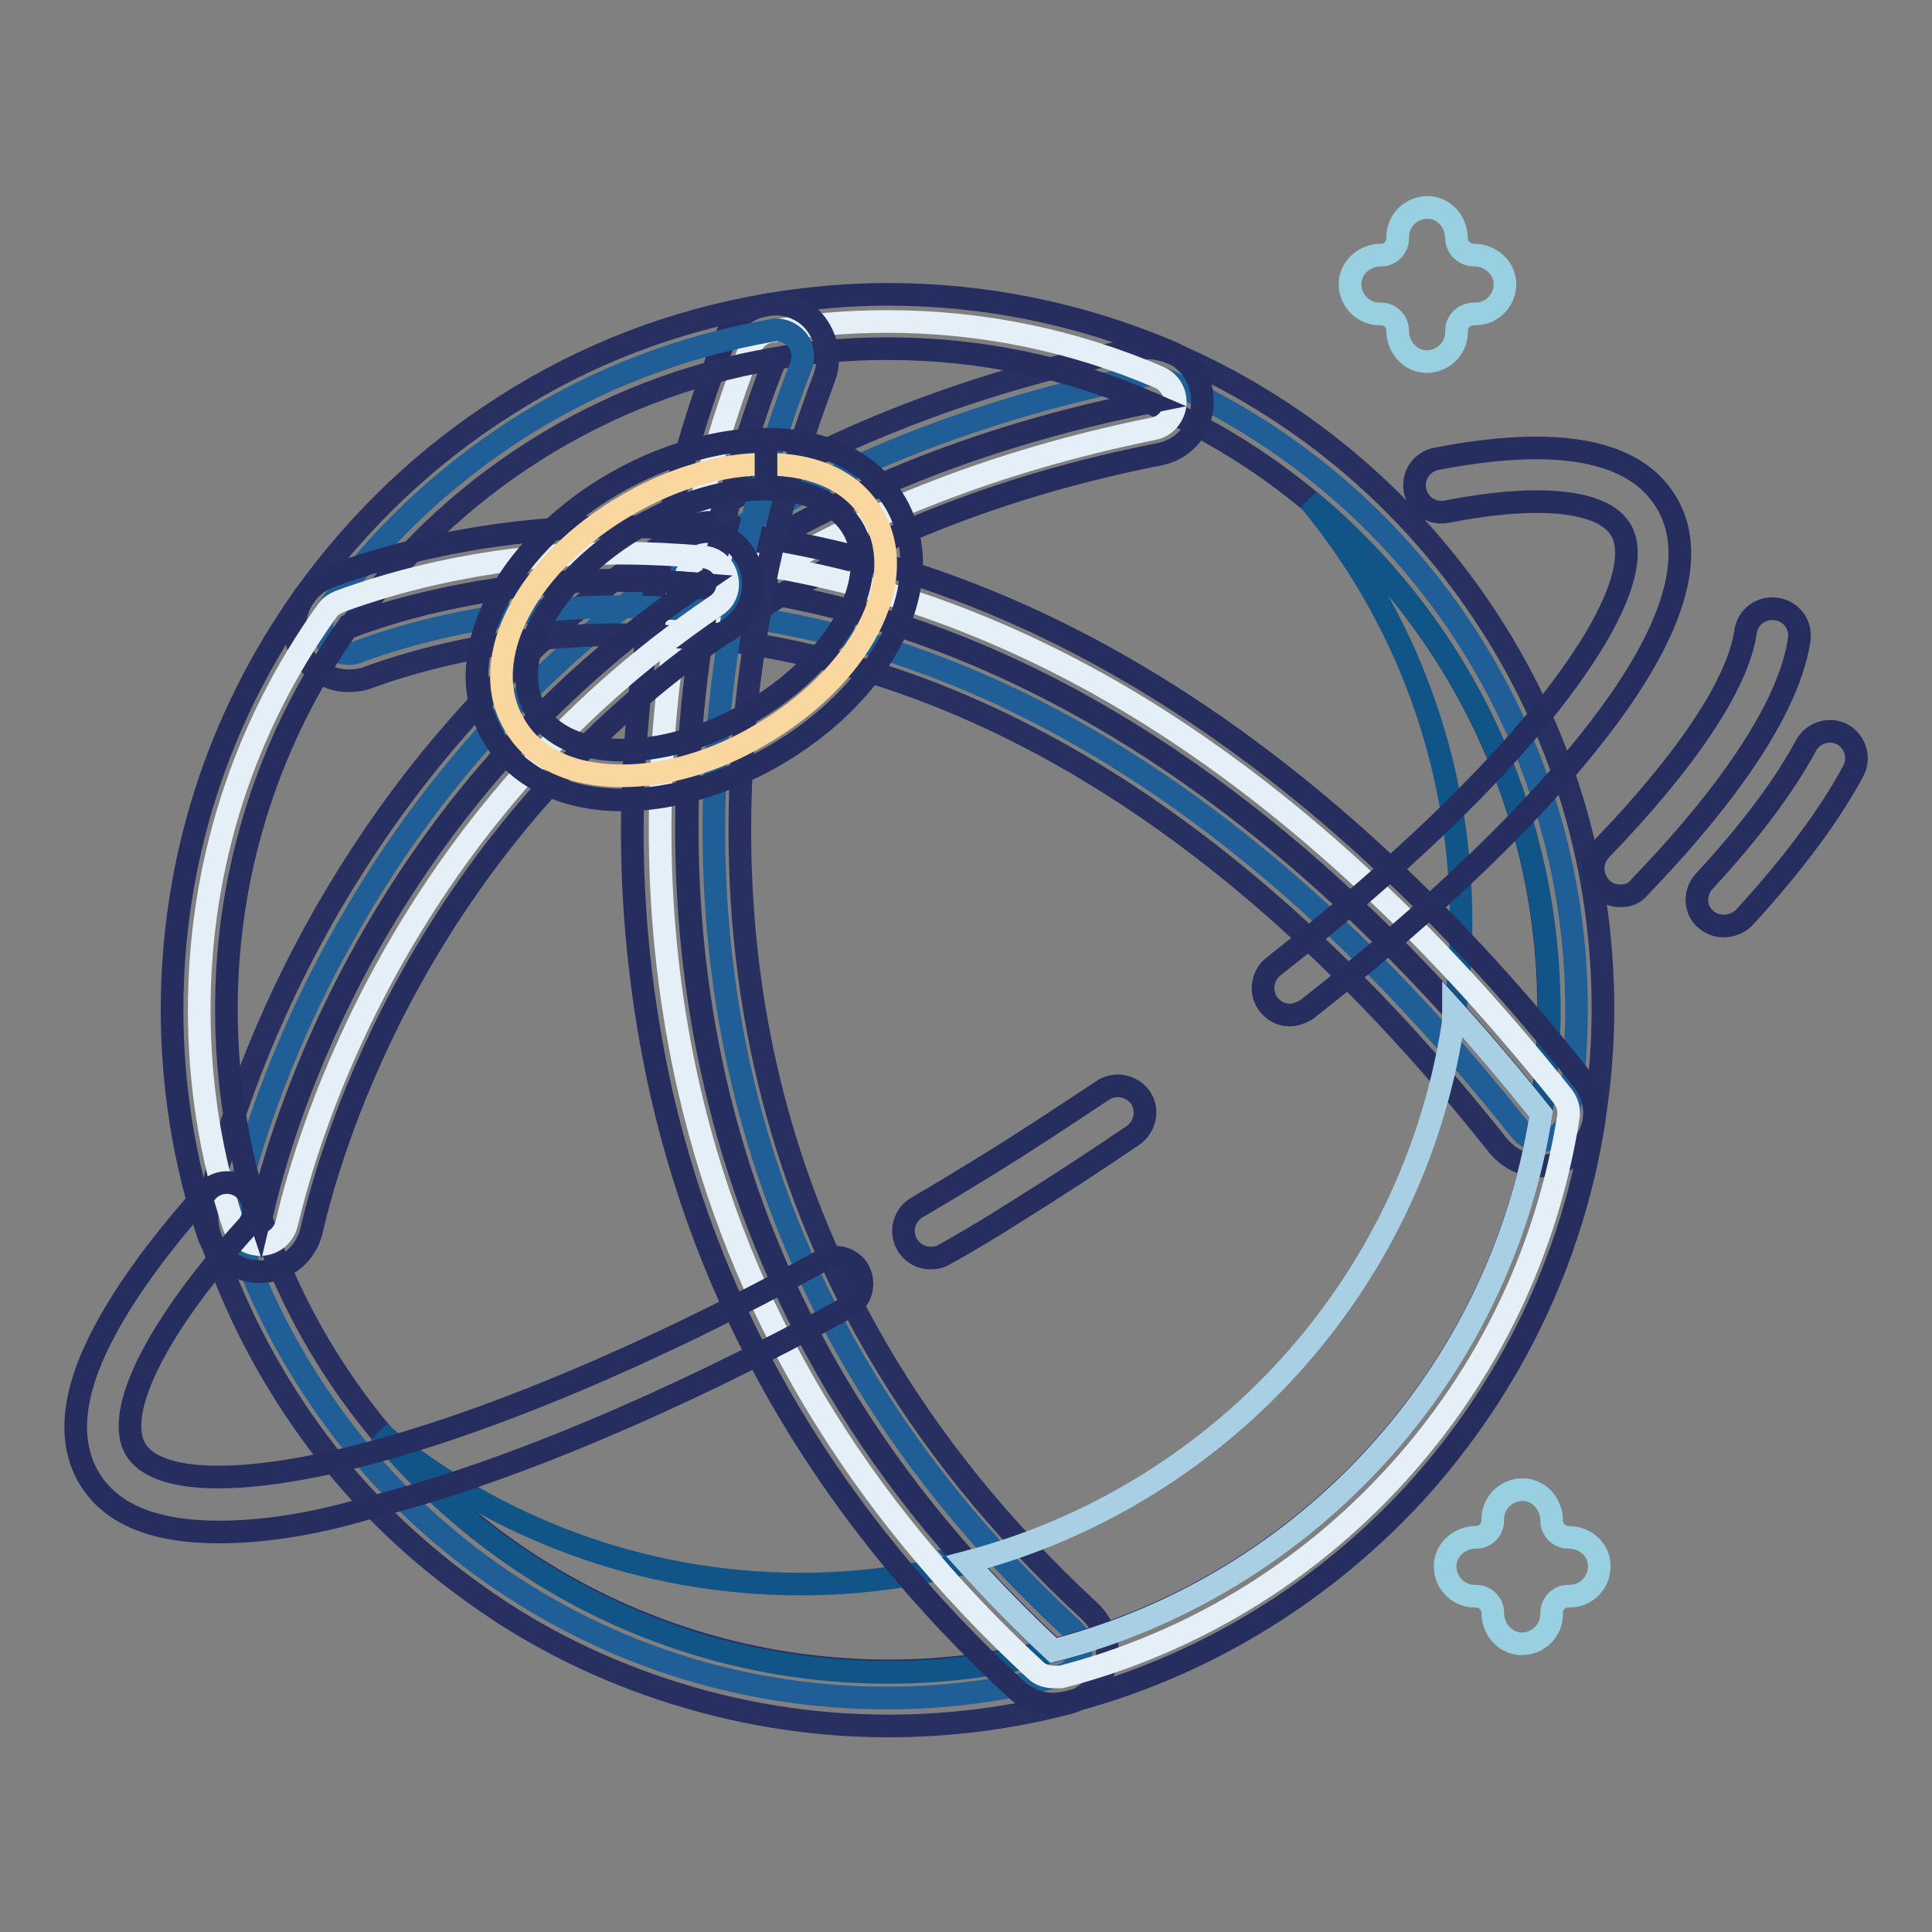 <?xml version="1.0" encoding="utf-8"?>
<!-- Svg Vector Icons : http://www.onlinewebfonts.com/icon -->
<!DOCTYPE svg PUBLIC "-//W3C//DTD SVG 1.1//EN" "http://www.w3.org/Graphics/SVG/1.1/DTD/svg11.dtd">
<svg version="1.1" xmlns="http://www.w3.org/2000/svg" xmlns:xlink="http://www.w3.org/1999/xlink" x="0px" y="0px" viewBox="0 0 256 256" enable-background="new 0 0 256 256" xml:space="preserve">
<rect x="0" y="0" width="256" height="256" fill="#808080" stroke="none"/>
<g> <path stroke-width="3" fill-opacity="0" stroke="#205e98"  d="M204.2,151.1c-1.1,0-2.1-0.5-2.8-1.4c-32.9-41.5-69.2-64.6-107.6-68.6c-1-0.1-1.9-0.6-2.5-1.4 c-0.6-0.8-0.8-1.8-0.7-2.8l0.1-0.3c0.1-0.3,0.1-0.6,0.2-0.9c0.2-0.9,0.7-1.8,1.5-2.3c17-11.2,37-19.2,59.2-23.6 c0.2-0.1,0.5-0.1,0.7-0.1c0.5,0,1,0.1,1.4,0.3c33.5,14.4,55.2,47.3,55.2,83.8c0,4.7-0.4,9.5-1.1,14.3c-0.2,1.4-1.2,2.5-2.6,2.9 C204.8,151.1,204.5,151.1,204.2,151.1L204.2,151.1z"/> <path stroke-width="3" fill-opacity="0" stroke="#273060"  d="M152.2,53.3c31.2,13.4,53,44.4,53,80.5c0,4.7-0.4,9.2-1.1,13.7c-40.2-50.7-79.8-66.8-110.1-70 c0.1-0.4,0.2-0.8,0.2-1.2C109.6,66.3,128.6,58,152.2,53.3 M152.2,46.1c-0.5,0-0.9,0.1-1.4,0.1c-22.7,4.5-43,12.6-60.4,24.1 c-1.6,1.1-2.7,2.7-3.1,4.6l-0.2,0.9l-0.1,0.3c-0.4,2,0.1,4,1.3,5.6c1.2,1.6,3,2.7,5,2.8c37.5,3.9,72.9,26.6,105.2,67.3 c1.4,1.7,3.4,2.7,5.6,2.7c0.6,0,1.2-0.1,1.8-0.2c2.7-0.7,4.8-3,5.3-5.8c0.8-4.9,1.2-9.9,1.2-14.8c0-18.9-5.5-37.1-16-52.7 c-10.2-15.2-24.5-27.1-41.3-34.3C154.2,46.4,153.2,46.1,152.2,46.1L152.2,46.1z"/> <path stroke-width="3" fill-opacity="0" stroke="#e4eff8"  d="M94.3,79.9c-0.7,0-1.4-0.2-2-0.6c-1.2-0.8-1.8-2.2-1.5-3.7c2.8-13.8,6.6-24.4,8.6-29.5 c0.5-1.2,1.5-2,2.7-2.2c5.2-0.9,10.4-1.3,15.5-1.3c12.5,0,24.6,2.5,36,7.4c1.4,0.6,2.3,2.1,2.1,3.7c-0.2,1.5-1.3,2.8-2.8,3.1 c-21.3,4.3-40.3,11.8-56.6,22.5C95.7,79.7,95,79.9,94.3,79.9L94.3,79.9z"/> <path stroke-width="3" fill-opacity="0" stroke="#262e60"  d="M117.6,46.2c12.3,0,24,2.5,34.6,7.1c-23.6,4.7-42.7,13-57.9,23.1c2.7-13.3,6.3-23.4,8.4-28.9 C107.6,46.6,112.5,46.2,117.6,46.2 M117.6,39c-5.3,0-10.7,0.5-16.1,1.4c-2.5,0.4-4.5,2.1-5.4,4.4c-2.5,6.4-6.1,16.7-8.8,30.1 c-0.6,2.8,0.6,5.7,3,7.3c1.2,0.8,2.6,1.2,4,1.2c1.4,0,2.7-0.4,3.9-1.2c15.9-10.5,34.5-17.9,55.4-22c3.1-0.6,5.4-3.1,5.7-6.3 s-1.4-6.1-4.3-7.3C143.2,41.6,130.6,39,117.6,39L117.6,39z"/> <path stroke-width="3" fill-opacity="0" stroke="#e4eff8"  d="M94.1,81.1c-0.1,0-0.2,0-0.4,0c-0.4-0.1-0.9-0.1-1.3-0.1c-1.5-0.1-2.8-1.2-3.1-2.7c-0.4-1.5,0.2-3,1.5-3.8 c0.4-0.2,0.7-0.5,1.1-0.7l0.5-0.3c0.6-0.4,1.3-0.6,2-0.6c0.7,0,1.4,0.2,2,0.6c1.2,0.8,1.8,2.2,1.5,3.7l-0.2,0.8l-0.1,0.4 C97.3,79.9,95.8,81.1,94.1,81.1L94.1,81.1z"/> <path stroke-width="3" fill-opacity="0" stroke="#262e60"  d="M94.3,76.3c-0.1,0.4-0.2,0.8-0.2,1.2c-0.5-0.1-0.9-0.1-1.4-0.1C93.3,77.1,93.8,76.7,94.3,76.3 M94.3,69.2 c-1.5,0-2.9,0.5-4,1.2c-0.1,0.1-0.3,0.2-0.4,0.3c-0.4,0.2-0.8,0.5-1.2,0.8c-2.5,1.7-3.7,4.8-2.9,7.7c0.8,2.9,3.3,5.1,6.3,5.3 c0.4,0,0.8,0.1,1.3,0.1c0.2,0,0.5,0,0.8,0c3.4,0,6.4-2.4,7-5.8l0.1-0.3c0-0.2,0.1-0.4,0.1-0.6c0.1-0.5,0.2-1,0.2-1.6 C101.5,72.4,98.3,69.2,94.3,69.2L94.3,69.2z"/> <path stroke-width="3" fill-opacity="0" stroke="#205e98"  d="M117.6,225c-19.6,0-38.2-6.1-53.9-17.6c-7.6-5.6-14.2-12.2-19.7-19.8c-5.6-7.7-9.9-16.1-12.9-25.1 c-0.2-0.6-0.2-1.3-0.1-1.9c1.6-6.9,5.6-20.9,14.7-37c11.2-20,26.4-36.5,45.1-49.2c0.6-0.4,1.3-0.6,2-0.6c0.1,0,0.2,0,0.3,0 c0.5,0.1,0.9,0.1,1.4,0.1c1,0.1,1.9,0.6,2.5,1.4c0.6,0.8,0.8,1.8,0.7,2.8c-7.2,37.5-5.4,91.9,44.4,137.8c1,0.9,1.4,2.2,1,3.5 c-0.3,1.3-1.3,2.3-2.6,2.6C133,224,125.3,225,117.6,225z"/> <path stroke-width="3" fill-opacity="0" stroke="#273060"  d="M92.8,77.4c0.5,0.1,0.9,0.1,1.4,0.1c-6.9,35.8-6.6,93.1,45.5,141.1c-7,1.8-14.4,2.8-21.9,2.8 c-38.7,0-71.6-25.2-83.2-60C37.4,148.5,50.1,106.2,92.8,77.4 M92.8,70.3c-1.4,0-2.8,0.4-4,1.2c-10.4,7-19.8,15.3-28,24.7 c-6.9,7.8-13,16.5-18.2,25.7c-9.2,16.4-13.4,30.8-15,37.9c-0.3,1.3-0.2,2.6,0.2,3.9c3.1,9.3,7.6,18.1,13.4,26.1 c5.7,7.9,12.7,14.8,20.5,20.5c7.9,5.9,16.7,10.4,26,13.5c9.6,3.2,19.7,4.9,30,4.9c8,0,16-1,23.7-3c2.5-0.6,4.5-2.6,5.1-5.2 c0.7-2.5-0.2-5.2-2.1-7C95.8,168.6,94,115.5,101.1,78.9c0.4-2-0.1-4-1.3-5.6c-1.2-1.6-3-2.7-5-2.8c-0.5-0.1-0.9-0.1-1.4-0.1 C93.2,70.3,93,70.3,92.8,70.3L92.8,70.3z"/> <path stroke-width="3" fill-opacity="0" stroke="#105488"  d="M173.5,66.3c12.6,15.2,20.1,34.6,20.1,55.9c0,4-0.3,8-0.8,11.9c3.8,4.2,7.6,8.7,11.4,13.5 c0.7-4.5,1.1-9.1,1.1-13.7C205.2,106.6,192.9,82.4,173.5,66.3z M128,206.9c-0.1,0-0.2,0-0.2,0l0.2,0.2c-7,1.8-14.4,2.8-21.9,2.8 c-21.2,0-40.7-7.6-55.8-20.1c16.1,19.4,40.3,31.8,67.4,31.8c7.6,0,14.9-1,21.9-2.8C135.4,214.8,131.6,210.9,128,206.9z"/> <path stroke-width="3" fill-opacity="0" stroke="#e4eff8"  d="M139.6,222.2c-0.9,0-1.8-0.3-2.4-0.9c-23.7-21.9-39.2-47.8-45.9-77c-4.9-21.4-5.1-44.1-0.6-67.4 c0.3-1.7,1.8-2.9,3.5-2.9c0.1,0,0.2,0,0.4,0c17.9,1.9,35.6,7.8,52.7,17.6c21,12.1,41.1,30.2,59.8,53.7c0.6,0.8,0.9,1.8,0.7,2.8 c-2.8,17.6-10.6,33.9-22.7,47.2c-12,13.2-27.4,22.5-44.5,26.9C140.2,222.2,139.9,222.2,139.6,222.2L139.6,222.2z"/> <path stroke-width="3" fill-opacity="0" stroke="#262e60"  d="M94.1,77.5c30.2,3.1,69.9,19.3,110.1,70c-5.4,34.6-31.2,62.5-64.6,71.1C87.5,170.6,87.2,113.3,94.1,77.5  M94.1,70.4c-3.4,0-6.4,2.4-7,5.8c-2,10.6-3.1,21.2-3.3,31.6c-0.2,12.8,1.2,25.3,3.9,37.3c6.9,29.9,22.7,56.4,47,78.8 c1.3,1.2,3.1,1.9,4.8,1.9c0.6,0,1.2-0.1,1.8-0.2c17.8-4.6,33.8-14.3,46.3-27.9c12.5-13.8,20.7-30.7,23.6-49c0.3-2-0.2-4-1.5-5.6 c-18.9-23.9-39.4-42.3-60.8-54.6c-17.5-10.1-35.7-16.1-54.1-18.1C94.6,70.4,94.3,70.4,94.1,70.4z"/> <path stroke-width="3" fill-opacity="0" stroke="#a8cfe3"  d="M192.6,133.9c0,0.6,0,1.3-0.1,2c-5.4,34.6-31.1,62.4-64.4,71.1c3.5,3.9,7.3,7.8,11.5,11.7 c33.4-8.6,59.2-36.5,64.6-71.1C200.3,142.7,196.5,138.2,192.6,133.9L192.6,133.9z"/> <path stroke-width="3" fill-opacity="0" stroke="#e4eff8"  d="M179.3,120.2c-0.4-0.3-0.7-0.7-1.1-1C178.5,119.5,178.9,119.9,179.3,120.2z M192.6,133.8L192.6,133.8 L192.6,133.8L192.6,133.8z"/> <path stroke-width="3" fill-opacity="0" stroke="#205e98"  d="M46.2,86.6c-1.1,0-2.1-0.5-2.8-1.4c-0.9-1.2-1-3-0.1-4.3c6.9-9.7,15.5-17.8,25.5-24.2 c10.2-6.5,21.5-10.8,33.4-12.9c0.2,0,0.4-0.1,0.6-0.1c1.1,0,2.1,0.5,2.8,1.3c0.8,1,1,2.4,0.5,3.6c-1.9,4.9-5.6,15-8.2,28.3 c-0.2,0.9-0.7,1.8-1.5,2.3l-0.5,0.4c-0.4,0.2-0.7,0.4-1,0.7c-0.6,0.4-1.3,0.6-2,0.6c-0.1,0-0.2,0-0.3,0c-3.4-0.3-6.8-0.5-10.2-0.5 c-16.3,0-28.8,3.7-34.8,5.9C47,86.6,46.6,86.6,46.2,86.6z"/> <path stroke-width="3" fill-opacity="0" stroke="#273060"  d="M102.8,47.5c-2.2,5.4-5.8,15.6-8.4,28.9c-0.5,0.4-1.1,0.7-1.6,1c-3.7-0.3-7.2-0.5-10.5-0.5 c-16.5,0-29.1,3.6-36,6.2C59.3,64.6,79.5,51.4,102.8,47.5 M102.8,40.3c-0.4,0-0.8,0-1.2,0.1C89.2,42.5,77.5,47,66.9,53.8 c-10.4,6.6-19.3,15.1-26.5,25.1c-1.8,2.5-1.8,6,0.1,8.5c1.4,1.8,3.5,2.8,5.7,2.8c0.8,0,1.7-0.1,2.5-0.4c5.7-2.1,17.7-5.7,33.5-5.7 c3.3,0,6.6,0.2,9.9,0.5c0.2,0,0.4,0,0.6,0c1.4,0,2.8-0.4,4-1.2c0.3-0.2,0.6-0.4,0.9-0.6c0.2-0.1,0.4-0.2,0.5-0.4 c1.6-1.1,2.7-2.7,3.1-4.6c2.6-13,6.2-22.9,8-27.7c0.9-2.4,0.5-5.1-1.1-7.2C106.9,41.3,104.9,40.3,102.8,40.3z"/> <path stroke-width="3" fill-opacity="0" stroke="#e4eff8"  d="M34.4,164.9c-1.5,0-2.9-1-3.4-2.4c-3.1-9.3-4.6-18.9-4.6-28.7c0-19,5.8-37.3,16.9-52.8c0.4-0.6,1-1,1.7-1.3 c7.9-2.9,20.7-6.4,37.3-6.4c3.6,0,7.3,0.2,10.9,0.5c1.5,0.1,2.8,1.2,3.1,2.7c0.4,1.5-0.2,3-1.5,3.8c-41.6,28.2-54,69.7-56.8,81.8 c-0.4,1.6-1.7,2.7-3.3,2.8C34.6,164.9,34.5,164.9,34.4,164.9z"/> <path stroke-width="3" fill-opacity="0" stroke="#262e60"  d="M82.2,76.9c3.4,0,6.9,0.2,10.5,0.5c-42.6,28.8-55.3,71.1-58.3,83.9c-2.9-8.7-4.4-17.9-4.4-27.6 c0-18.9,6-36.4,16.2-50.8C53.1,80.5,65.7,76.9,82.2,76.9 M82.2,69.8c-17.1,0-30.4,3.6-38.5,6.6c-1.4,0.5-2.5,1.4-3.3,2.5 C28.9,95,22.8,114,22.8,133.8c0,10.1,1.6,20.2,4.8,29.8c1,2.9,3.7,4.9,6.8,4.9h0.3c3.2-0.1,5.9-2.4,6.6-5.5 c2.7-11.8,14.8-52.2,55.4-79.7c2.5-1.7,3.7-4.8,2.9-7.7c-0.8-2.9-3.3-5.1-6.3-5.3C89.7,69.9,85.9,69.8,82.2,69.8L82.2,69.8z"/> <path stroke-width="3" fill-opacity="0" stroke="#f9d79f"  d="M82.4,102.8c-6.7,0-11.8-2.4-14.3-6.9c-5-8.6,1.7-21.3,15-29c6-3.5,12.5-5.4,18.3-5.4 c6.7,0,11.8,2.4,14.3,6.9c5,8.6-1.7,21.3-15,29C94.8,100.9,88.3,102.8,82.4,102.8z"/> <path stroke-width="3" fill-opacity="0" stroke="#262e60"  d="M101.5,64.8c5.2,0,9.5,1.8,11.5,5.2c4,6.9-2.2,17.8-13.8,24.5c-5.7,3.3-11.7,4.9-16.7,4.9 c-5.2,0-9.5-1.8-11.5-5.2c-4-6.9,2.2-17.8,13.8-24.5C90.5,66.5,96.4,64.8,101.5,64.8 M101.5,58.2v6.6V58.2c-6.4,0-13.5,2.1-20,5.8 c-6.6,3.8-12,9-15.2,14.7c-1.7,3.1-2.7,6.1-3,9.1c-0.4,3.5,0.4,6.9,2,9.7c3.1,5.4,9.4,8.5,17.2,8.5c6.4,0,13.5-2.1,20-5.8 c6.6-3.8,12-9,15.2-14.7c1.7-3.1,2.7-6.1,3-9.1c0.4-3.5-0.4-6.9-2-9.7C115.5,61.3,109.3,58.2,101.5,58.2z"/> <path stroke-width="3" fill-opacity="0" stroke="#262e60"  d="M29,203c-8.5,0-14.2-2.3-17.1-7c-2.7-4.4-2.5-10.2,0.8-17.3c2.8-6,7.7-13,14.7-20.8c1.3-1.5,3.6-1.6,5-0.3 c1.5,1.3,1.6,3.6,0.3,5c-6.5,7.2-11,13.6-13.5,19c-1.5,3.3-2.9,7.7-1.2,10.5c2.8,4.5,13.7,4.8,29.2,0.9c17.1-4.3,39-13.5,61.8-26 c1.7-0.9,3.9-0.3,4.8,1.4c0.9,1.7,0.3,3.9-1.4,4.8c-23.3,12.7-45.8,22.2-63.5,26.6C41.1,202.1,34.5,203,29,203L29,203z"/> <path stroke-width="3" fill-opacity="0" stroke="#262e60"  d="M123.3,166.7c-1.2,0-2.4-0.6-3.1-1.8c-1-1.7-0.4-3.9,1.3-4.9c3.1-1.8,6.2-3.7,9.3-5.6 c5.2-3.2,10.3-6.6,15.3-9.9c1.6-1.1,3.8-0.7,5,0.9c1.1,1.6,0.7,3.8-0.9,5c-5,3.4-10.2,6.8-15.5,10.1c-3.1,2-6.3,3.9-9.5,5.7 C124.5,166.6,123.9,166.7,123.3,166.7z"/> <path stroke-width="3" fill-opacity="0" stroke="#262e60"  d="M170.9,134.5c-1.1,0-2.1-0.5-2.8-1.4c-1.2-1.5-0.9-3.8,0.6-5c16.7-13.1,29.8-25.7,38-36.6 c7.4-9.8,10.4-17.6,8-21.4c-2.4-3.8-10.7-4.7-23-2.3c-2,0.4-3.8-0.9-4.2-2.8c-0.4-2,0.9-3.8,2.8-4.2c16-3.1,26.2-1.2,30.4,5.6 c4.2,6.7,1.4,16.7-8.3,29.5c-8.6,11.4-22.2,24.5-39.3,37.9C172.4,134.2,171.6,134.5,170.9,134.5L170.9,134.5z"/> <path stroke-width="3" fill-opacity="0" stroke="#262e60"  d="M214.7,118.7c-0.9,0-1.8-0.3-2.5-1c-1.4-1.4-1.5-3.6-0.1-5.1c11.4-11.8,18.2-22,19.2-28.9 c0.3-2,2.1-3.3,4.1-3c2,0.3,3.3,2.1,3,4.1c-1.6,10.6-12.4,23.7-21.2,32.8C216.6,118.4,215.7,118.7,214.7,118.7L214.7,118.7z"/> <path stroke-width="3" fill-opacity="0" stroke="#262e60"  d="M228.4,122.7c-0.9,0-1.7-0.3-2.4-0.9c-1.5-1.3-1.5-3.6-0.2-5c6.2-6.7,10.7-12.8,13.5-18 c0.9-1.7,3.1-2.4,4.8-1.5s2.4,3.1,1.5,4.8c-3.1,5.8-7.9,12.3-14.5,19.5C230.4,122.3,229.4,122.7,228.4,122.7z"/> <path stroke-width="3" fill-opacity="0" stroke="#98d0e1"  d="M195.3,33.8c-1.2,0-2.3-1-2.3-2.2c0-2.1-1.5-3.9-3.5-4.1c-2.3-0.2-4.3,1.6-4.3,3.9v0.2c0,1.2-1,2.2-2.2,2.2 c-2.1,0-3.9,1.5-4.1,3.5c-0.2,2.3,1.6,4.3,3.9,4.3h0.2c1.2,0,2.2,1,2.2,2.2c0,2.1,1.5,3.9,3.5,4.1c2.3,0.2,4.3-1.6,4.3-3.9v-0.2 c0-1.2,1-2.2,2.3-2.2h0.2c2.3,0,4.1-2,3.9-4.3C199.2,35.3,197.4,33.8,195.3,33.8z"/> <path stroke-width="3" fill-opacity="0" stroke="#98d0e1"  d="M207.8,203.7c-1.2,0-2.2-1-2.2-2.2c0-2.1-1.5-3.9-3.5-4.1c-2.3-0.2-4.3,1.6-4.3,3.9v0.2 c0,1.2-1,2.2-2.2,2.2c-2.1,0-3.9,1.5-4.1,3.5c-0.2,2.3,1.6,4.3,3.9,4.3h0.2c1.2,0,2.2,1,2.2,2.2c0,2.1,1.5,3.9,3.5,4.1 c2.3,0.2,4.3-1.6,4.3-3.9v-0.2c0-1.2,1-2.2,2.2-2.2h0.2c2.3,0,4.1-2,3.9-4.3C211.7,205.1,209.9,203.7,207.8,203.7z"/></g>
</svg>